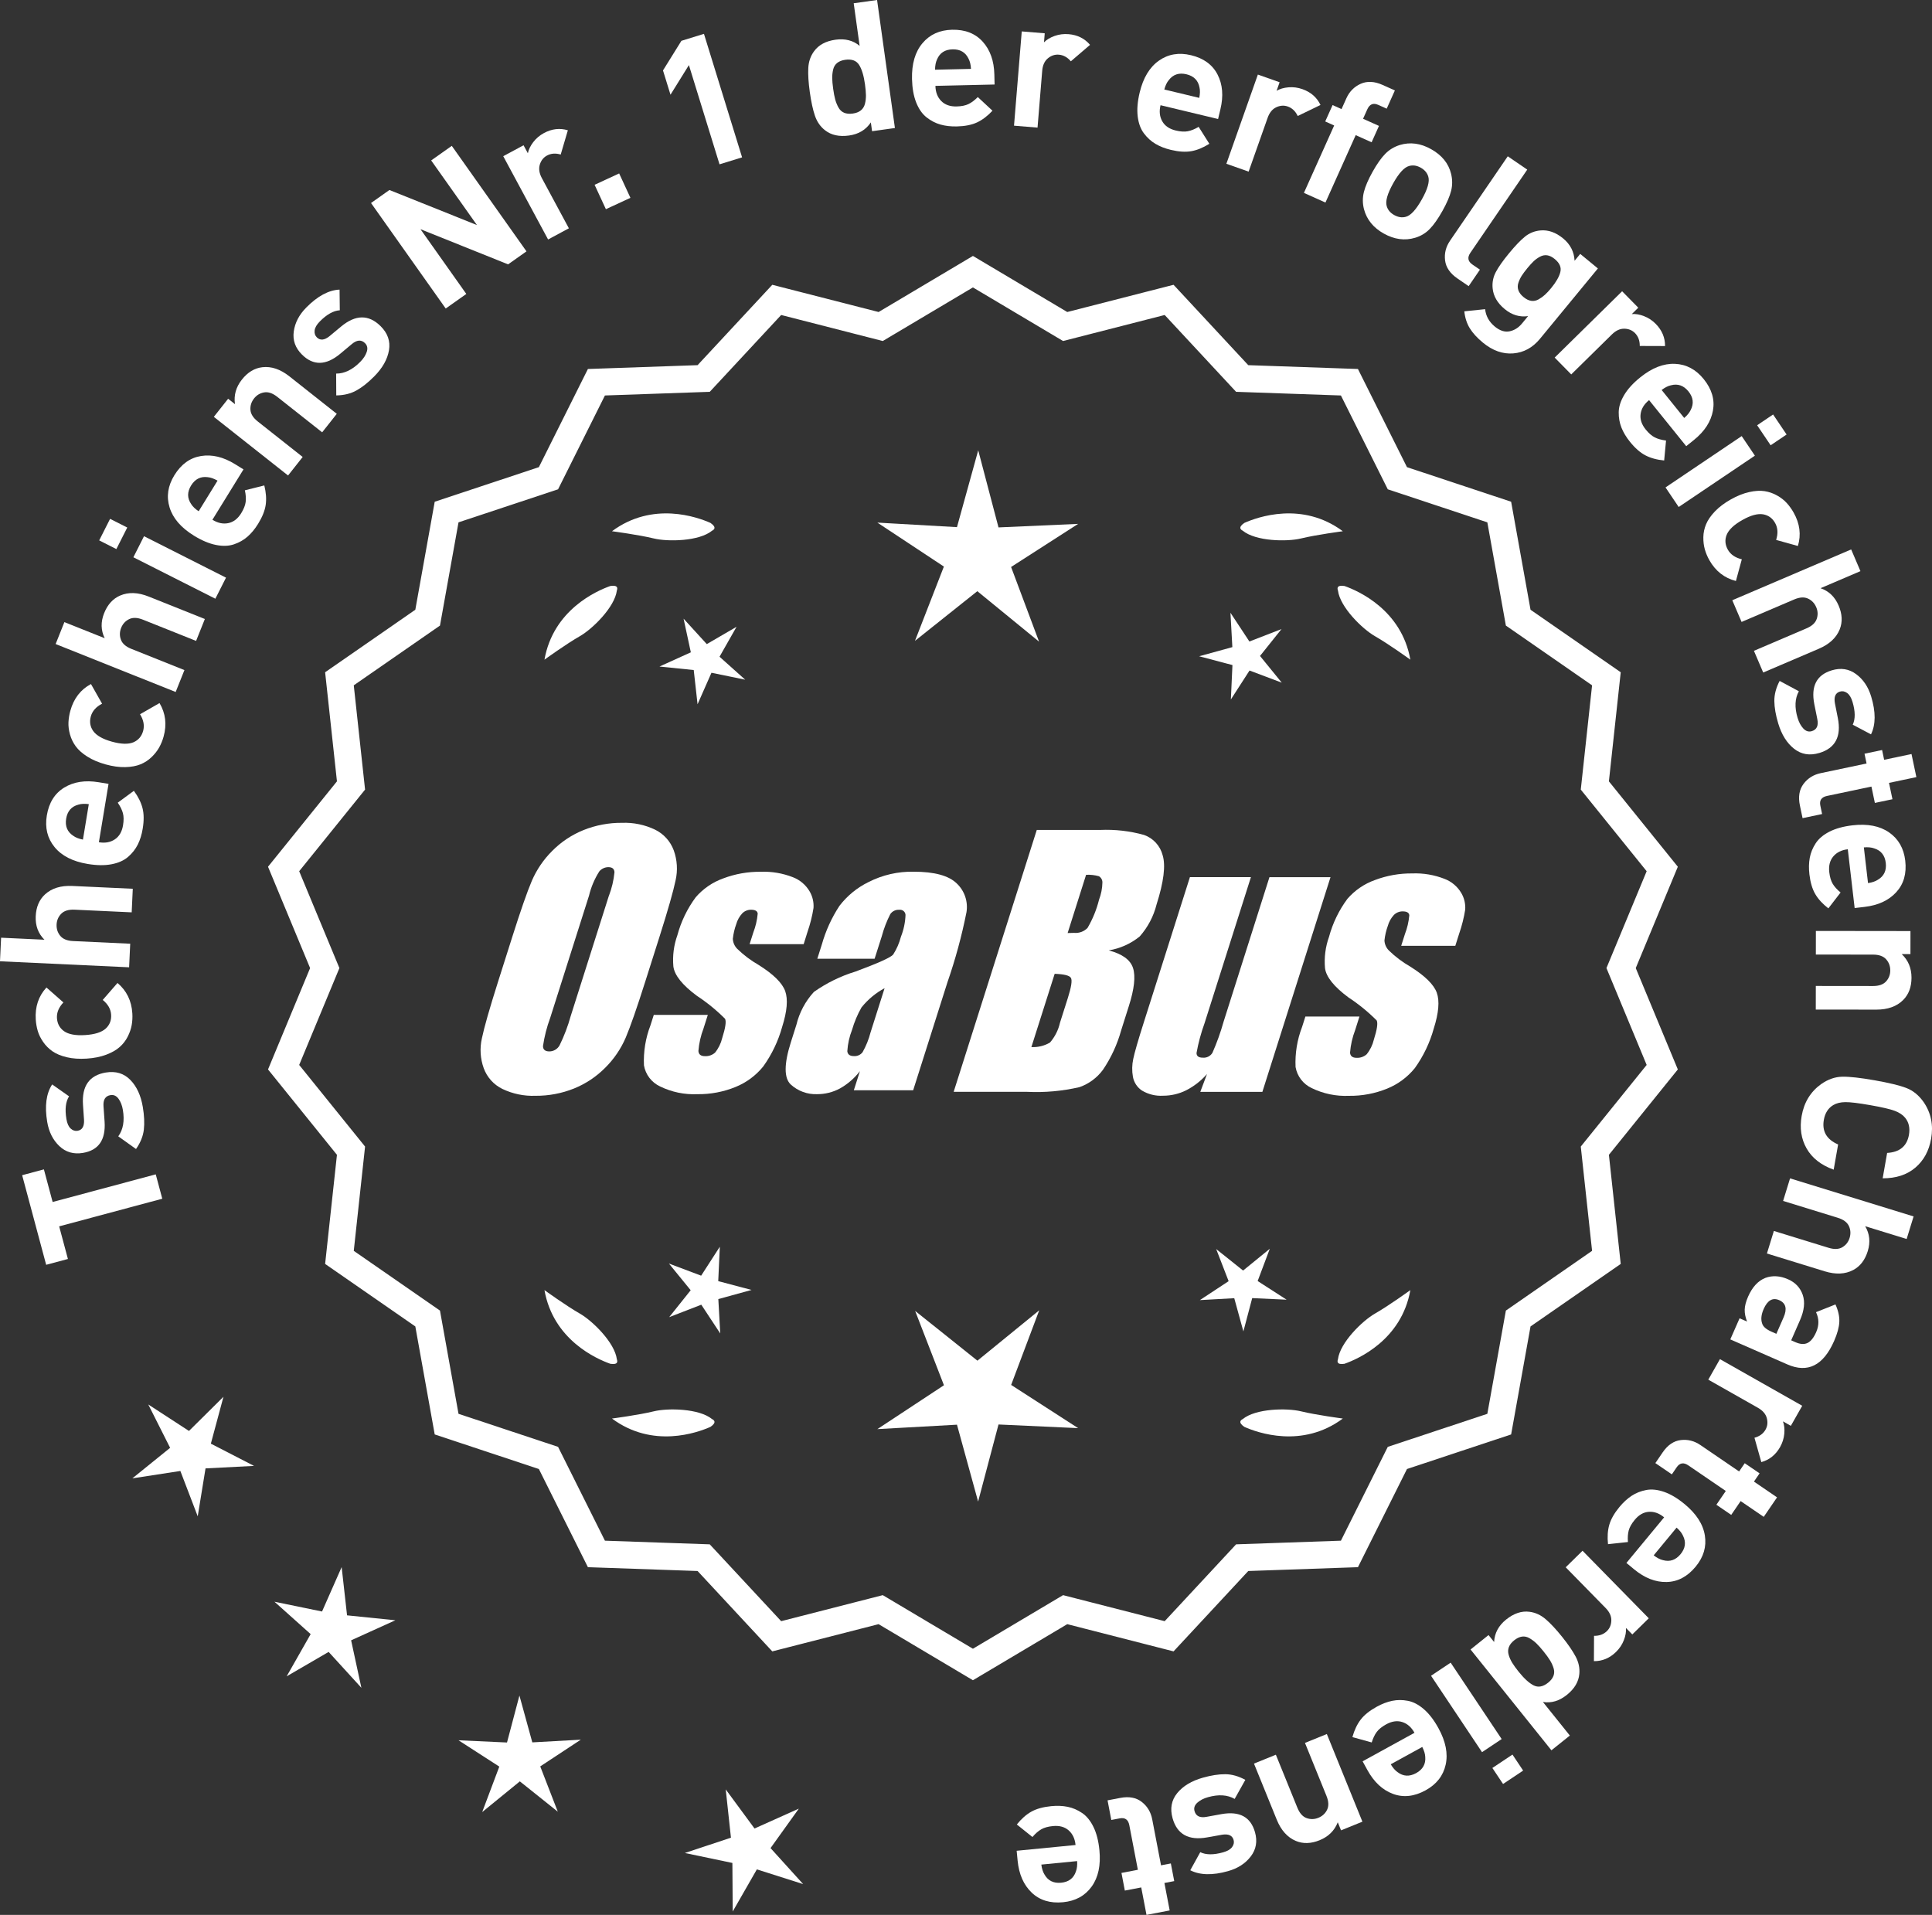<?xml version="1.0" encoding="UTF-8"?>
<svg xmlns="http://www.w3.org/2000/svg" id="Layer_2" data-name="Layer 2" viewBox="0 0 297.972 295.331">
  <rect x="0" y="0" width="297.972" height="295.331" fill="#333333" stroke="none"/>
  <defs>
    <style>
      .cls-1 {
        stroke: #fff;
        stroke-miterlimit: 10;
        stroke-width: 1.078px;
      }

      .cls-1, .cls-2 {
        fill: #fff;
      }
    </style>
  </defs>
  <g id="Layer_1-2" data-name="Layer 1">
    <g>
      <g>
        <polygon class="cls-2" points="34.465 215.422 29.146 220.695 22.868 216.61 26.239 223.298 20.414 228.007 27.817 226.867 30.495 233.863 31.699 226.47 39.179 226.085 32.52 222.655 34.465 215.422"></polygon>
        <polygon class="cls-2" points="53.525 249.134 52.693 241.691 49.668 248.543 42.331 247.033 47.913 252.028 44.211 258.54 50.686 254.774 55.735 260.308 54.154 252.986 60.976 249.894 53.525 249.134"></polygon>
        <polygon class="cls-2" points="82.098 268.726 80.111 261.503 78.196 268.745 70.713 268.402 77.008 272.462 74.37 279.473 80.176 274.74 86.028 279.416 83.321 272.431 89.577 268.31 82.098 268.726"></polygon>
        <polygon class="cls-2" points="118.84 285.031 123.204 278.944 116.37 282.01 111.929 275.979 112.734 283.426 105.625 285.786 112.956 287.322 113.005 294.812 116.73 288.314 123.868 290.583 118.84 285.031"></polygon>
      </g>
      <path class="cls-1" d="M150.054,258.515l-14.465-8.599-16.302,4.175-11.457-12.326-16.818-.586-7.52-15.055-15.972-5.301-2.974-16.563-13.831-9.586,1.813-16.73-10.57-13.094,6.453-15.542-6.453-15.542,10.57-13.094-1.813-16.73,13.831-9.586,2.974-16.563,15.972-5.301,7.52-15.055,16.818-.586,11.457-12.326,16.302,4.175,14.465-8.599,14.465,8.599,16.302-4.175,11.457,12.326,16.818.586,7.52,15.055,15.972,5.301,2.974,16.563,13.831,9.586-1.813,16.73,10.57,13.094-6.453,15.542,6.453,15.542-10.57,13.094,1.813,16.73-13.831,9.586-2.974,16.563-15.972,5.301-7.52,15.055-16.818.586-11.457,12.326-16.302-4.175-14.465,8.599ZM136.066,246.596l13.988,8.315,13.988-8.315,15.764,4.038,11.079-11.92,16.263-.567,7.272-14.558,15.445-5.126,2.876-16.017,13.375-9.27-1.753-16.179,10.222-12.662-6.24-15.029,6.24-15.029-10.222-12.662,1.753-16.178-13.375-9.27-2.876-16.017-15.445-5.126-7.272-14.558-16.263-.567-11.079-11.92-15.764,4.038-13.988-8.316-13.988,8.316-15.764-4.038-11.079,11.92-16.263.567-7.272,14.558-15.445,5.126-2.876,16.017-13.375,9.27,1.753,16.178-10.222,12.662,6.24,15.029-6.24,15.029,10.222,12.662-1.753,16.179,13.375,9.27,2.876,16.017,15.445,5.126,7.272,14.558,16.263.567,11.079,11.92,15.764-4.038Z"></path>
      <g>
        <polygon class="cls-2" points="110.774 197.589 111.018 192.283 108.139 196.747 103.168 194.876 106.524 198.993 103.208 203.143 108.161 201.224 111.083 205.659 110.788 200.356 115.909 198.947 110.774 197.589"></polygon>
        <polygon class="cls-2" points="160.28 202.088 150.749 209.857 141.142 202.181 145.585 213.647 135.317 220.412 147.594 219.729 150.855 231.586 154 219.698 166.283 220.261 155.949 213.597 160.28 202.088"></polygon>
        <polygon class="cls-2" points="193.968 197.572 195.839 192.601 191.722 195.956 187.572 192.641 189.491 197.593 185.056 200.515 190.359 200.22 191.768 205.342 193.126 200.207 198.432 200.45 193.968 197.572"></polygon>
      </g>
      <g>
        <path class="cls-2" d="M191.669,218.865c-.197.099-.32.215-.359.348-.001.002-.003.003-.005.005.001 0.0.002.001.003.001-.063.227.115.505.606.846,2.043.909,8.925,3.375,15.191-1.283,0,0-4.07-.534-6.459-1.115-2.166-.527-6.98-.443-8.977,1.198Z"></path>
        <path class="cls-2" d="M206.332,210.132c0.0.002-0.0.004-0.0.007.001-0.0.002-.001.003-.001.11.208.43.288,1.022.199,2.109-.742,8.805-3.676,10.161-11.365,0,0-3.325,2.407-5.461,3.625-1.936,1.104-5.378,4.471-5.703,7.036-.075.207-.085.376-.022.5Z"></path>
      </g>
      <g>
        <path class="cls-2" d="M109.822,218.865c.197.099.32.215.359.348.001.002.003.003.005.005-.001 0-.002.001-.003.001.063.227-.115.505-.606.846-2.043.909-8.925,3.375-15.191-1.283,0,0,4.07-.534,6.459-1.115,2.166-.527,6.98-.443,8.977,1.198Z"></path>
        <path class="cls-2" d="M95.158,210.132c-0.0.002 0.0.004 0.0.007-.001-0-.002-.001-.003-.001-.11.208-.43.288-1.022.199-2.109-.742-8.805-3.676-10.161-11.365,0,0,3.325,2.407,5.461,3.625,1.936,1.104,5.378,4.471,5.703,7.036.075.207.085.376.022.5Z"></path>
      </g>
      <g>
        <path class="cls-2" d="M109.822,81.849c.197-.099.32-.215.359-.348.001-.002.003-.003.005-.005-.001-0-.002-.001-.003-.001.063-.227-.115-.505-.606-.846-2.043-.909-8.925-3.375-15.191,1.283,0,0,4.07.534,6.459,1.115,2.166.527,6.98.443,8.977-1.198Z"></path>
        <path class="cls-2" d="M95.158,90.582c-0-.002 0-.004 0-.007-.001 0-.002.001-.003.001-.11-.208-.43-.288-1.022-.199-2.109.742-8.805,3.676-10.161,11.365,0,0,3.325-2.407,5.461-3.625,1.936-1.104,5.378-4.471,5.703-7.036.075-.207.085-.376.022-.5Z"></path>
      </g>
      <g>
        <path class="cls-2" d="M191.669,81.849c-.197-.099-.32-.215-.359-.348-.001-.002-.003-.003-.005-.005.001-0.0.002-.001.003-.001-.063-.227.115-.505.606-.846,2.043-.909,8.925-3.375,15.191,1.283,0,0-4.07.534-6.459,1.115-2.166.527-6.98.443-8.977-1.198Z"></path>
        <path class="cls-2" d="M206.332,90.582c0-.002-0-.004-0-.007.001 0.0.002.001.003.001.11-.208.43-.288,1.022-.199,2.109.742,8.805,3.676,10.161,11.365,0,0-3.325-2.407-5.461-3.625-1.936-1.104-5.378-4.471-5.703-7.036-.075-.207-.085-.376-.022-.5Z"></path>
      </g>
      <g id="Group_4" data-name="Group 4">
        <g id="Group_1" data-name="Group 1">
          <path id="Path_1" data-name="Path 1" class="cls-2" d="M99.512,151.408c-1.287,4.058-2.289,6.932-3.006,8.623-.743,1.73-1.811,3.301-3.145,4.628-1.374,1.392-3.018,2.488-4.831,3.221-1.89.759-3.911,1.14-5.947,1.123-1.762.067-3.514-.296-5.104-1.059-1.333-.652-2.362-1.794-2.872-3.188-.534-1.48-.633-3.081-.285-4.615.343-1.661,1.174-4.572,2.493-8.734l2.193-6.911c1.287-4.058,2.289-6.932,3.006-8.623.743-1.73,1.811-3.301,3.145-4.628,1.374-1.392,3.018-2.488,4.831-3.221,1.89-.757,3.911-1.138,5.947-1.12,1.762-.067,3.514.296,5.104,1.059,1.332.654,2.36,1.796,2.872,3.189.534,1.48.633,3.082.285,4.616-.343,1.661-1.173,4.571-2.492,8.731l-2.194,6.909ZM93.921,138.134c.442-1.159.728-2.373.849-3.608-.025-.526-.342-.786-.951-.786-.528.006-1.028.236-1.375.634-.738,1.153-1.278,2.422-1.598,3.754l-5.99,18.863c-.521,1.405-.892,2.861-1.11,4.343,0,.552.337.824.98.824.663-.002,1.272-.367,1.586-.951.708-1.449,1.281-2.96,1.712-4.514l5.891-18.565.005.005Z"></path>
          <path id="Path_2" data-name="Path 2" class="cls-2" d="M123.948,145.616h-8.337l.571-1.795c.36-.932.588-1.91.678-2.904-.032-.406-.374-.609-1.027-.609-.511-.005-1.002.199-1.36.563-.44.48-.76,1.059-.932,1.687-.261.721-.434,1.471-.516,2.234.027.588.273,1.145.692,1.559.987.957,2.09,1.787,3.283,2.47,2.283,1.433,3.65,2.78,4.102,4.039.45,1.262.298,3.1-.469,5.516-.606,2.188-1.593,4.253-2.916,6.099-1.134,1.403-2.607,2.494-4.28,3.17-1.866.76-3.866,1.137-5.881,1.11-1.989.089-3.969-.323-5.758-1.198-1.308-.611-2.234-1.824-2.479-3.246-.096-2.11.247-4.217,1.008-6.188l.507-1.598h8.334l-.665,2.097c-.426,1.113-.691,2.281-.786,3.469.038.533.375.799.995.799.573.035,1.136-.159,1.566-.539.535-.66.914-1.431,1.11-2.258.501-1.579.646-2.568.436-2.968-1.324-1.328-2.782-2.516-4.35-3.545-2.238-1.661-3.445-3.17-3.62-4.527-.144-1.635.068-3.281.622-4.825.569-2.111,1.53-4.096,2.831-5.852,1.142-1.318,2.605-2.319,4.247-2.904,1.841-.694,3.795-1.04,5.763-1.02,1.695-.065,3.385.22,4.965.837,1.093.416,2.01,1.195,2.597,2.206.446.77.652,1.655.589,2.543-.197,1.246-.505,2.473-.919,3.665l-.603,1.927v-.013Z"></path>
          <path id="Path_3" data-name="Path 3" class="cls-2" d="M134.886,147.868h-8.832l.704-2.219c.594-2.102,1.506-4.101,2.703-5.929,1.19-1.558,2.727-2.818,4.489-3.678,2.159-1.102,4.557-1.651,6.981-1.598,3.183,0,5.391.602,6.626,1.807,1.207,1.138,1.77,2.801,1.503,4.439-.732,3.678-1.717,7.301-2.948,10.842l-5.275,16.619h-9.151l.939-2.948c-.833,1.085-1.877,1.991-3.069,2.663-1.084.587-2.299.892-3.532.888-1.495.057-2.952-.476-4.058-1.483-1.059-.989-1.059-3.155,0-6.499l.863-2.723c.457-1.89,1.387-3.633,2.701-5.066,1.961-1.384,4.13-2.445,6.425-3.145,3.5-1.3,5.432-2.171,5.795-2.614.543-.846.947-1.772,1.198-2.745.429-1.076.669-2.218.71-3.376-.029-.466-.43-.82-.895-.792-.018.001-.037.003-.055.005-.549-.041-1.079.21-1.395.66-.559,1.094-1.001,2.244-1.319,3.43l-1.105,3.462ZM136.431,152.407c-1.375.739-2.587,1.749-3.563,2.968-.617,1.087-1.105,2.242-1.452,3.442-.417,1.06-.665,2.179-.735,3.316.057.494.387.748,1.008.748.515.039,1.016-.18,1.337-.584.548-.968.966-2.005,1.243-3.082l2.162-6.809Z"></path>
        </g>
        <g id="Group_3" data-name="Group 3">
          <path id="Path_7" data-name="Path 7" class="cls-2" d="M159.894,128.002h9.778c2.286-.102,4.574.159,6.778.773,1.417.502,2.491,1.676,2.866,3.132.482,1.573.169,4.102-.939,7.589-.458,1.832-1.352,3.527-2.606,4.939-1.376,1.117-3.019,1.855-4.768,2.143,2.092.552,3.341,1.458,3.747,2.732s.191,3.227-.647,5.852l-1.186,3.747c-.599,2.16-1.543,4.209-2.797,6.068-.911,1.247-2.181,2.187-3.64,2.694-2.64.61-5.352.853-8.059.723h-11.338l12.82-40.394h-.012ZM162.664,150.185l-3.594,11.305c1.003.055,2-.187,2.866-.697.763-.878,1.295-1.933,1.548-3.069l1.198-3.766c.552-1.731.712-2.779.481-3.145-.229-.368-1.059-.571-2.505-.622l.005-.007ZM167.508,134.917l-2.847,8.985c.425-.019.755-.025.989-.025.773.074,1.538-.207,2.08-.762.796-1.36,1.394-2.827,1.775-4.356.325-.849.501-1.747.519-2.656.007-.396-.201-.766-.545-.964-.638-.177-1.299-.25-1.96-.218l-.012-.003Z"></path>
          <path id="Path_8" data-name="Path 8" class="cls-2" d="M205.203,135.288l-10.506,33.107h-9.574l1.034-2.752c-.9,1.034-1.989,1.886-3.208,2.511-1.107.552-2.327.839-3.563.837-1.145.071-2.284-.208-3.267-.799-.732-.487-1.233-1.252-1.389-2.118-.163-.914-.146-1.851.051-2.759.197-.957.742-2.86,1.649-5.7l7.089-22.332h9.409l-7.152,22.528c-.542,1.492-.956,3.028-1.236,4.59,0,.481.317.723.97.723.596.053,1.171-.237,1.483-.748.687-1.562,1.264-3.17,1.725-4.812l7.07-22.28h9.409l.005.004Z"></path>
          <path id="Path_9" data-name="Path 9" class="cls-2" d="M224.445,145.87h-8.338l.571-1.795c.36-.932.588-1.91.678-2.904-.032-.406-.374-.609-1.027-.609-.511-.004-1.001.199-1.359.563-.44.48-.76,1.059-.932,1.687-.26.721-.432,1.47-.514,2.231.027.588.273,1.145.692,1.559.986.958,2.089,1.788,3.281,2.472,2.283,1.433,3.65,2.78,4.102,4.039.45,1.262.298,3.1-.469,5.516-.606,2.188-1.593,4.253-2.916,6.099-1.134,1.403-2.607,2.494-4.28,3.17-1.866.76-3.866,1.137-5.881,1.11-1.989.089-3.969-.323-5.758-1.198-1.308-.611-2.234-1.824-2.479-3.246-.096-2.11.247-4.217,1.008-6.188l.507-1.598h8.338l-.665,2.099c-.426,1.113-.691,2.281-.786,3.469.038.533.375.799.995.799.573.035,1.136-.159,1.566-.539.535-.66.914-1.431,1.11-2.258.501-1.579.646-2.568.436-2.968-1.324-1.328-2.782-2.516-4.35-3.545-2.238-1.661-3.445-3.17-3.62-4.527-.144-1.635.068-3.281.622-4.825.569-2.111,1.53-4.096,2.831-5.852,1.142-1.318,2.605-2.319,4.247-2.904,1.841-.694,3.795-1.04,5.763-1.02,1.695-.065,3.385.22,4.965.837,1.096.414,2.016,1.194,2.606,2.206.446.77.652,1.655.589,2.543-.197,1.246-.505,2.473-.919,3.665l-.609,1.921-.007-.009Z"></path>
        </g>
      </g>
      <g>
        <path class="cls-2" d="M6.77,180.352l1.348,5.03,15.903-4.263,1.008,3.759-15.903,4.263,1.349,5.03-3.354.899-3.704-13.82,3.354-.898Z"></path>
        <path class="cls-2" d="M16.312,165.416c1.528-.255,2.788.122,3.779,1.129.991,1.009,1.637,2.405,1.935,4.191.223,1.325.274,2.49.158,3.493-.116,1.004-.519,1.998-1.205,2.983l-2.738-1.955c.754-1.035.991-2.39.711-4.065-.116-.699-.341-1.277-.673-1.732-.331-.456-.746-.642-1.243-.559-.791.132-1.148.712-1.071,1.74l.166,2.356c.186,2.808-.927,4.413-3.34,4.816-1.437.239-2.648-.111-3.639-1.053-.99-.942-1.614-2.187-1.872-3.732-.41-2.448-.155-4.375.767-5.777l2.604,1.836c-.523.825-.66,1.993-.408,3.503.114.681.333,1.17.656,1.466.325.296.68.412,1.066.347.719-.12,1.05-.687.993-1.698l-.157-2.302c-.2-2.899.971-4.562,3.511-4.987Z"></path>
        <path class="cls-2" d="M18.121,151.603c1.403,1.184,2.166,2.743,2.289,4.681.039.614.007,1.215-.096,1.801-.103.587-.308,1.185-.614,1.793-.309.609-.723,1.146-1.246,1.608-.521.464-1.217.858-2.084,1.185-.868.327-1.87.526-3.007.599-1.136.072-2.154.001-3.058-.212-.901-.214-1.636-.519-2.205-.912-.566-.395-1.046-.874-1.437-1.438-.392-.563-.67-1.13-.838-1.7-.167-.568-.271-1.161-.31-1.775-.124-1.956.427-3.6,1.65-4.931l2.615,2.303c-.718.757-1.051,1.563-.996,2.42s.415,1.526,1.081,2.007c.705.498,1.794.7,3.266.606,1.49-.095,2.554-.434,3.189-1.017.601-.562.873-1.271.818-2.129-.054-.856-.485-1.614-1.294-2.273l2.274-2.614Z"></path>
        <path class="cls-2" d="M20.479,137.073l-.169,3.637-8.811-.41c-.913-.042-1.596.164-2.048.62-.449.455-.691,1.009-.722,1.662-.03.671.157,1.254.563,1.75.407.495,1.067.764,1.979.807l8.812.41-.169,3.636-19.915-.927.17-3.636,6.684.312c-.964-.961-1.411-2.169-1.344-3.623.066-1.436.549-2.562,1.446-3.381,1.034-.941,2.438-1.372,4.208-1.289l9.314.433Z"></path>
        <path class="cls-2" d="M16.74,120.894l-1.489,9.006c.958.158,1.777.01,2.459-.445.681-.455,1.102-1.18,1.267-2.174.121-.736.116-1.357-.019-1.862-.135-.504-.399-1.045-.797-1.621l2.487-1.831c.664.904,1.109,1.796,1.333,2.675s.233,1.936.028,3.169c-.151.922-.404,1.735-.758,2.443-.353.708-.85,1.34-1.491,1.896-.641.557-1.488.937-2.544,1.14-1.056.205-2.283.19-3.684-.041-2.301-.38-4.008-1.248-5.116-2.604-1.11-1.356-1.508-2.983-1.194-4.881.325-1.97,1.221-3.402,2.683-4.296,1.463-.894,3.235-1.168,5.315-.824l1.52.251ZM13.697,124.023c-.63-.085-1.164-.06-1.603.076-1.066.277-1.696.996-1.889,2.156s.173,2.044,1.095,2.65c.372.27.869.466,1.492.587l.904-5.47Z"></path>
        <path class="cls-2" d="M24.603,108.434c.938,1.578,1.146,3.303.628,5.173-.165.593-.393,1.15-.682,1.67-.29.521-.68,1.018-1.171,1.491-.489.475-1.057.845-1.702,1.111s-1.433.412-2.358.435c-.927.024-1.938-.117-3.036-.422-1.097-.304-2.037-.705-2.818-1.204-.781-.497-1.376-1.025-1.783-1.584s-.702-1.169-.887-1.83c-.184-.662-.263-1.288-.234-1.881.03-.593.127-1.186.292-1.779.524-1.889,1.583-3.261,3.177-4.116l1.716,3.033c-.928.479-1.507,1.132-1.737,1.96-.229.827-.107,1.577.364,2.251.502.701,1.464,1.249,2.885,1.644,1.439.399,2.555.429,3.347.087.752-.334,1.242-.915,1.472-1.742.23-.827.071-1.685-.478-2.573l3.007-1.723Z"></path>
        <path class="cls-2" d="M31.595,95.467l-1.351,3.381-8.189-3.273c-.85-.339-1.562-.367-2.138-.085-.576.283-.984.728-1.228,1.334-.249.624-.262,1.237-.04,1.838.223.602.758,1.072,1.605,1.411l8.191,3.273-1.351,3.38-18.513-7.397,1.351-3.381,6.215,2.483c-.598-1.223-.625-2.511-.085-3.863.533-1.334,1.358-2.241,2.475-2.72,1.285-.552,2.752-.498,4.398.16l8.658,3.459Z"></path>
        <path class="cls-2" d="M19.627,81.361l-1.68,3.323-2.648-1.339,1.679-3.323,2.649,1.339ZM34.858,89.091l-1.644,3.249-12.644-6.392,1.641-3.249,12.646,6.392Z"></path>
        <path class="cls-2" d="M37.555,72.393l-4.794,7.768c.824.51,1.64.683,2.442.52.803-.162,1.469-.673,1.998-1.53.391-.635.62-1.212.688-1.729.067-.518.027-1.119-.121-1.803l2.996-.75c.271,1.089.344,2.082.217,2.98-.126.897-.519,1.879-1.175,2.943-.49.794-1.033,1.451-1.629,1.973-.595.521-1.295.917-2.1,1.188-.803.271-1.732.302-2.785.09-1.055-.212-2.185-.69-3.393-1.436-1.985-1.226-3.234-2.676-3.745-4.353-.514-1.676-.265-3.331.745-4.968,1.049-1.699,2.42-2.685,4.112-2.957,1.693-.271,3.437.146,5.231,1.254l1.311.81ZM33.551,74.133c-.55-.316-1.053-.496-1.51-.537-1.094-.148-1.949.278-2.567,1.279-.617,1-.614,1.956.009,2.866.241.391.627.761,1.157,1.109l2.911-4.718Z"></path>
        <path class="cls-2" d="M51.943,63.822l-2.256,2.855-6.92-5.469c-.718-.566-1.394-.797-2.025-.689s-1.15.417-1.556.93c-.415.527-.604,1.11-.562,1.75.041.641.421,1.243,1.139,1.811l6.92,5.469-2.257,2.855-11.446-9.045,2.205-2.79,1.055.833c-.2-1.371.156-2.636,1.071-3.793.892-1.128,1.938-1.762,3.146-1.903,1.39-.163,2.78.306,4.172,1.405l7.314,5.781Z"></path>
        <path class="cls-2" d="M58.694,50.296c1.102,1.09,1.534,2.331,1.298,3.725-.237,1.394-.992,2.734-2.266,4.021-.945.955-1.859,1.68-2.741,2.173-.881.493-1.923.75-3.123.769l-.019-3.365c1.281.007,2.519-.595,3.712-1.802.499-.504.837-1.024,1.012-1.56.176-.536.084-.98-.274-1.335-.569-.564-1.249-.515-2.038.149l-1.812,1.515c-2.169,1.793-4.123,1.83-5.86.11-1.036-1.024-1.461-2.213-1.277-3.567.186-1.354.828-2.588,1.932-3.702,1.745-1.765,3.456-2.685,5.133-2.76l.036,3.188c-.976.058-2.003.631-3.079,1.719-.486.491-.754.955-.804,1.391-.051.436.063.791.341,1.067.518.512,1.171.449,1.961-.189l1.773-1.475c2.233-1.859,4.266-1.884,6.097-.071Z"></path>
        <path class="cls-2" d="M81.199,38.766l-2.835,2.006-13.514-5.425,7.069,9.987-3.177,2.248-11.519-16.271,2.834-2.006,13.499,5.402-7.055-9.965,3.178-2.248,11.519,16.271Z"></path>
        <path class="cls-2" d="M87.581,20.094l-1.103,3.741c-.783-.234-1.488-.185-2.112.152-.543.292-.912.757-1.11,1.393-.197.637-.093,1.333.313,2.089l4.169,7.741-3.205,1.726-6.917-12.845,3.132-1.686.664,1.232c.115-.571.396-1.146.837-1.723s.991-1.042,1.649-1.396c1.215-.655,2.443-.796,3.683-.425Z"></path>
        <path class="cls-2" d="M97.231,30.511l-3.785,1.752-1.741-3.761,3.787-1.752,1.739,3.761Z"></path>
        <path class="cls-2" d="M114.452,24.27l-3.479,1.074-4.724-15.304-2.84,4.569-1.156-3.746,2.839-4.568,3.479-1.074,5.881,19.049Z"></path>
        <path class="cls-2" d="M138.021,19.745l-3.522.491-.188-1.359c-.765,1.144-1.886,1.818-3.364,2.024-1.518.211-2.751-.06-3.705-.812-.718-.56-1.237-1.307-1.556-2.243-.318-.935-.583-2.151-.791-3.649-.207-1.479-.284-2.712-.232-3.699.049-.986.345-1.848.883-2.582.711-.985,1.815-1.582,3.313-1.791,1.479-.206,2.718.111,3.723.951l-.916-6.572,3.604-.503,2.752,19.745ZM133.407,13.01c-.187-1.35-.492-2.353-.914-3.011-.422-.657-1.131-.916-2.13-.777-.518.072-.933.234-1.246.485-.314.251-.521.591-.621,1.02-.101.429-.148.863-.144,1.306s.054.996.147,1.661c.092.666.196,1.213.312,1.639.116.428.281.838.496,1.231.216.395.509.669.879.825.37.155.814.197,1.332.125s.933-.233,1.247-.484c.313-.251.525-.592.636-1.021.109-.43.16-.875.152-1.336-.007-.461-.058-1.015-.147-1.662Z"></path>
        <path class="cls-2" d="M153.396,13.034l-9.127.21c.022.971.321,1.748.895,2.332.574.585,1.364.865,2.372.842.746-.018,1.355-.139,1.826-.364.472-.226.952-.586,1.445-1.083l2.262,2.104c-.766.821-1.56,1.423-2.382,1.806s-1.858.589-3.108.618c-.934.021-1.78-.076-2.542-.292-.761-.216-1.474-.587-2.14-1.113-.666-.525-1.196-1.288-1.593-2.288-.397-.999-.611-2.207-.645-3.625-.054-2.333.482-4.171,1.61-5.513,1.126-1.343,2.65-2.036,4.573-2.08,1.997-.046,3.57.566,4.719,1.838,1.149,1.271,1.749,2.961,1.798,5.069l.036,1.54ZM149.756,10.625c-.034-.634-.157-1.153-.372-1.56-.472-.997-1.296-1.482-2.471-1.455-1.175.026-1.976.549-2.4,1.567-.195.415-.296.94-.3,1.575l5.543-.128Z"></path>
        <path class="cls-2" d="M168.119,6.917l-2.962,2.538c-.529-.624-1.147-.965-1.854-1.023-.614-.05-1.178.139-1.691.564-.512.426-.803,1.066-.873,1.922l-.72,8.764-3.628-.299,1.193-14.538,3.545.29-.114,1.396c.408-.416.955-.745,1.64-.989.686-.243,1.399-.334,2.144-.273,1.376.113,2.483.663,3.32,1.649Z"></path>
        <path class="cls-2" d="M187.865,18.355l-8.877-2.128c-.227.944-.137,1.771.269,2.483.405.711,1.099,1.184,2.078,1.419.727.174,1.347.212,1.859.114s1.071-.323,1.674-.679l1.648,2.612c-.95.598-1.87.977-2.763,1.138-.894.16-1.947.095-3.163-.197-.909-.218-1.701-.527-2.383-.931-.681-.403-1.275-.943-1.785-1.623-.509-.679-.828-1.552-.956-2.618-.128-1.067-.026-2.291.304-3.671.544-2.269,1.532-3.908,2.964-4.918,1.433-1.011,3.084-1.291,4.952-.843,1.944.465,3.309,1.459,4.095,2.981.787,1.523.935,3.311.442,5.361l-.358,1.498ZM184.96,15.097c.13-.622.144-1.156.039-1.604-.2-1.085-.872-1.765-2.017-2.038-1.143-.274-2.051.026-2.721.902-.297.352-.526.834-.692,1.446l5.391,1.293Z"></path>
        <path class="cls-2" d="M203.66,16.189l-3.511,1.7c-.354-.738-.865-1.226-1.533-1.462-.58-.205-1.174-.166-1.777.115-.604.281-1.049.827-1.335,1.637l-2.929,8.29-3.431-1.212,4.856-13.756,3.354,1.185-.466,1.319c.5-.298,1.113-.477,1.838-.538.724-.061,1.438.032,2.142.281,1.303.46,2.233,1.273,2.792,2.44Z"></path>
        <path class="cls-2" d="M211.542,21.944l-2.452-1.101-4.666,10.396-3.321-1.49,4.666-10.396-1.379-.62,1.135-2.528,1.38.619.745-1.66c.466-1.039,1.199-1.784,2.2-2.235,1-.451,2.131-.395,3.392.171l1.89.849-1.261,2.811-1.304-.585c-.766-.344-1.328-.115-1.688.685l-.653,1.456,2.453,1.101-1.136,2.529Z"></path>
        <path class="cls-2" d="M222.474,32.52c-.686,1.222-1.34,2.154-1.968,2.798s-1.377,1.095-2.251,1.354c-1.593.478-3.205.261-4.833-.651-1.612-.902-2.632-2.157-3.058-3.766-.227-.896-.229-1.78-.008-2.651.22-.872.667-1.909,1.342-3.115.675-1.205,1.323-2.126,1.947-2.761.622-.636,1.374-1.091,2.257-1.368,1.593-.477,3.197-.264,4.809.639,1.662.93,2.689,2.189,3.083,3.779.226.896.229,1.776.015,2.64-.216.863-.661,1.897-1.335,3.103ZM219.296,30.741c.886-1.579,1.216-2.742.991-3.488-.165-.585-.558-1.05-1.175-1.396-.604-.337-1.197-.423-1.781-.259-.753.199-1.572,1.089-2.458,2.669-.894,1.597-1.228,2.767-1.004,3.513.165.585.55,1.045,1.151,1.383.62.346,1.221.438,1.806.272.754-.199,1.576-1.097,2.469-2.693Z"></path>
        <path class="cls-2" d="M226.511,44.134l-1.71-1.17c-1.156-.79-1.798-1.728-1.928-2.811-.129-1.084.127-2.096.771-3.035l8.899-13.012,3.005,2.055-8.773,12.827c-.495.725-.389,1.328.319,1.813l1.155.79-1.738,2.542Z"></path>
        <path class="cls-2" d="M237.509,52.255c-1.128,1.368-2.5,2.118-4.118,2.249-1.619.13-3.179-.422-4.677-1.655-.894-.736-1.567-1.474-2.023-2.211-.457-.738-.741-1.612-.851-2.623l3.21-.331c.116,1.062.614,1.956,1.492,2.68.778.641,1.538.886,2.279.734s1.379-.552,1.913-1.2l.943-1.146c-1.295.191-2.496-.169-3.606-1.083-1.125-.925-1.744-1.992-1.861-3.201-.087-.893.077-1.731.492-2.514.414-.783,1.096-1.751,2.046-2.903.949-1.153,1.765-2.005,2.447-2.555.683-.551,1.471-.869,2.364-.955,1.208-.117,2.382.293,3.521,1.229,1.109.914,1.697,2.063,1.767,3.449l.871-1.059,2.724,2.242-8.934,10.852ZM239.254,44.407c.747-.908,1.213-1.722,1.395-2.442.183-.721-.101-1.39-.852-2.006-.402-.333-.793-.527-1.169-.583-.378-.057-.752.016-1.123.218s-.701.439-.984.712c-.286.273-.606.626-.963,1.059-.355.432-.641.814-.854,1.146-.212.332-.386.697-.52,1.095s-.137.783-.008,1.154c.13.373.396.725.799,1.057s.8.526,1.191.581c.39.056.766-.021,1.131-.229.365-.207.692-.444.985-.712.292-.267.616-.616.972-1.049Z"></path>
        <path class="cls-2" d="M256.801,53.371l-3.9-.013c.007-.818-.238-1.48-.735-1.985-.433-.439-.981-.665-1.647-.678-.667-.012-1.307.283-1.918.886l-6.269,6.165-2.553-2.595,10.4-10.23,2.493,2.535-.998.982c.582-.049,1.211.06,1.889.322s1.277.66,1.802,1.192c.968.985,1.446,2.124,1.437,3.418Z"></path>
        <path class="cls-2" d="M260.067,68.814l-5.731-7.104c-.756.609-1.19,1.32-1.304,2.131-.112.811.146,1.608.779,2.393.47.581.938.99,1.403,1.226.465.235,1.045.397,1.739.484l-.289,3.075c-1.116-.105-2.076-.368-2.882-.786-.805-.418-1.601-1.113-2.386-2.087-.586-.727-1.025-1.457-1.318-2.191-.293-.735-.435-1.526-.423-2.375.01-.849.291-1.734.841-2.658.551-.924,1.376-1.83,2.481-2.722,1.816-1.465,3.6-2.16,5.35-2.086,1.751.074,3.23.859,4.438,2.355,1.255,1.555,1.729,3.175,1.422,4.861-.306,1.687-1.28,3.192-2.921,4.517l-1.199.967ZM259.755,64.461c.482-.414.818-.829,1.011-1.247.502-.981.385-1.93-.354-2.845-.739-.915-1.641-1.23-2.706-.946-.449.098-.927.339-1.432.724l3.48,4.314Z"></path>
        <path class="cls-2" d="M258.905,78.194l-2.033-3.019,11.749-7.917,2.035,3.019-11.751,7.917ZM273.085,68.674l-2.081-3.088,2.462-1.659,2.081,3.089-2.462,1.658Z"></path>
        <path class="cls-2" d="M267.73,89.606c-1.778-.454-3.145-1.526-4.099-3.217-.302-.536-.535-1.092-.697-1.664-.162-.573-.238-1.199-.227-1.882.012-.682.152-1.345.421-1.989.268-.645.722-1.303,1.36-1.975.64-.671,1.454-1.287,2.446-1.847.991-.56,1.939-.939,2.846-1.14.904-.201,1.698-.247,2.381-.139.683.107,1.323.33,1.92.668.599.337,1.096.726,1.495,1.166.397.439.748.928,1.052,1.464.963,1.707,1.183,3.426.66,5.157l-3.356-.935c.316-.994.265-1.864-.157-2.612-.421-.748-1.038-1.193-1.848-1.336-.851-.142-1.919.15-3.203.876-1.301.734-2.109,1.502-2.429,2.304-.296.767-.233,1.524.188,2.272.423.747,1.142,1.242,2.157,1.483l-.911,3.344Z"></path>
        <path class="cls-2" d="M271.939,103.724l-1.43-3.348,8.11-3.466c.841-.359,1.364-.843,1.572-1.449s.184-1.21-.073-1.811c-.264-.618-.688-1.062-1.269-1.33-.582-.27-1.294-.224-2.135.136l-8.11,3.466-1.431-3.347,18.333-7.835,1.43,3.347-6.153,2.63c1.286.444,2.216,1.337,2.787,2.676.565,1.321.622,2.546.169,3.673-.521,1.299-1.595,2.297-3.227,2.993l-8.574,3.665Z"></path>
        <path class="cls-2" d="M280.6,116.126c-1.484.447-2.78.233-3.893-.641s-1.93-2.178-2.451-3.911c-.388-1.286-.588-2.436-.6-3.445s.261-2.048.817-3.112l2.965,1.593c-.617,1.121-.681,2.495-.19,4.122.205.679.5,1.224.887,1.634.387.409.822.542,1.304.396.769-.232,1.049-.853.843-1.862l-.464-2.316c-.54-2.762.359-4.495,2.702-5.201,1.394-.42,2.642-.226,3.743.583,1.101.809,1.878,1.963,2.33,3.465.718,2.376.708,4.319-.027,5.827l-2.816-1.49c.414-.886.401-2.062-.039-3.526-.2-.662-.479-1.119-.839-1.371-.358-.253-.726-.322-1.1-.209-.698.21-.954.813-.771,1.811l.447,2.264c.567,2.851-.383,4.648-2.849,5.392Z"></path>
        <path class="cls-2" d="M278.01,126.184l-.41-1.945c-.284-1.352-.099-2.464.557-3.336.654-.873,1.539-1.426,2.654-1.661l7.069-1.489-.318-1.507,2.713-.571.317,1.507,4.22-.889.75,3.562-4.22.889.531,2.521-2.712.57-.531-2.521-6.85,1.443c-.859.181-1.201.683-1.028,1.504l.271,1.288-3.014.635Z"></path>
        <path class="cls-2" d="M286.042,140.049l-1.056-9.067c-.965.112-1.711.481-2.238,1.106-.529.625-.735,1.438-.619,2.439.087.741.264,1.337.532,1.785.268.447.672.894,1.212,1.338l-1.885,2.446c-.889-.686-1.561-1.421-2.019-2.203-.457-.783-.759-1.796-.903-3.038-.107-.928-.09-1.779.055-2.558.145-.777.447-1.522.911-2.233.462-.712,1.172-1.312,2.129-1.799.958-.487,2.142-.812,3.552-.977,2.318-.27,4.197.094,5.638,1.092,1.44.997,2.272,2.451,2.495,4.361.23,1.983-.233,3.606-1.394,4.869-1.159,1.263-2.786,2.016-4.882,2.259l-1.528.179ZM288.103,136.2c.628-.092,1.134-.264,1.518-.515.95-.562,1.356-1.426,1.222-2.595-.136-1.168-.731-1.916-1.783-2.245-.432-.156-.965-.207-1.597-.152l.641,5.507Z"></path>
        <path class="cls-2" d="M280.048,155.704l.005-3.64,8.82.01c.914.002,1.587-.235,2.017-.711s.645-1.04.646-1.693c0-.672-.214-1.246-.644-1.723-.428-.477-1.1-.716-2.015-.717l-8.819-.01.004-3.641,14.588.018-.004,3.556-1.344-.001c1.007.953,1.51,2.167,1.508,3.642-.002,1.437-.433,2.585-1.292,3.442-.991.988-2.373,1.481-4.146,1.479l-9.324-.011Z"></path>
        <path class="cls-2" d="M282.808,180.399c-1.943-.703-3.334-1.792-4.174-3.267-.839-1.475-1.093-3.149-.763-5.024.369-2.096,1.368-3.729,2.997-4.902,1.059-.742,2.145-1.124,3.258-1.146,1.112-.021,2.782.163,5.006.556,2.225.392,3.855.788,4.894,1.189,1.039.4,1.929,1.131,2.671,2.19,1.129,1.659,1.509,3.536,1.139,5.632-.33,1.875-1.143,3.362-2.436,4.461-1.292,1.099-2.972,1.646-5.037,1.643l.69-3.916c1.935-.114,3.056-1.044,3.363-2.79.185-1.048-.011-1.926-.587-2.635-.358-.442-.889-.796-1.591-1.062-.701-.267-1.963-.56-3.782-.88-1.82-.321-3.105-.477-3.855-.467-.751.01-1.369.161-1.856.454-.784.469-1.27,1.228-1.453,2.274-.312,1.766.422,3.031,2.201,3.801l-.685,3.888Z"></path>
        <path class="cls-2" d="M272.512,193.328l1.071-3.479,8.43,2.596c.874.27,1.585.24,2.137-.088.55-.329.922-.806,1.114-1.43.197-.643.161-1.254-.109-1.836-.271-.581-.842-1.006-1.717-1.275l-8.429-2.597,1.071-3.479,19.054,5.869-1.072,3.479-6.395-1.97c.693,1.17.826,2.451.397,3.843-.424,1.374-1.172,2.345-2.245,2.913-1.237.653-2.702.72-4.397.198l-8.91-2.745Z"></path>
        <path class="cls-2" d="M266.865,206.573l1.431-3.256,1.152.506c-.258-.664-.38-1.282-.362-1.856.018-.573.191-1.236.521-1.988.653-1.486,1.545-2.451,2.676-2.893,1.092-.397,2.253-.326,3.484.214,1.128.495,1.883,1.295,2.265,2.4.381,1.104.241,2.409-.419,3.914l-1.36,3.103.666.292c.735.322,1.356.36,1.86.113.507-.247.951-.806,1.333-1.678.458-1.043.449-2.066-.027-3.07l2.999-1.191c.433.964.63,1.861.593,2.691-.038.829-.304,1.808-.799,2.937-1.666,3.794-4.07,5.001-7.216,3.621l-8.796-3.858ZM273.25,205.4l.719.314,1.113-2.538c.578-1.316.354-2.199-.672-2.649-1.008-.442-1.809.012-2.4,1.362-.383.871-.459,1.623-.227,2.255.141.47.629.889,1.467,1.256Z"></path>
        <path class="cls-2" d="M271.648,225.501l-1.058-3.755c.789-.218,1.358-.635,1.707-1.252.305-.536.37-1.126.199-1.771s-.63-1.179-1.377-1.602l-7.648-4.336,1.795-3.166,12.691,7.193-1.755,3.094-1.218-.69c.206.546.275,1.181.208,1.904s-.284,1.41-.651,2.061c-.683,1.201-1.646,1.975-2.894,2.319Z"></path>
        <path class="cls-2" d="M255.306,225.652l1.12-1.642c.779-1.142,1.71-1.777,2.794-1.907,1.083-.131,2.095.125,3.035.768l5.967,4.072.869-1.271,2.289,1.562-.868,1.271,3.562,2.432-2.053,3.007-3.562-2.432-1.452,2.128-2.289-1.563,1.451-2.127-5.781-3.947c-.724-.494-1.323-.395-1.797.299l-.742,1.087-2.543-1.736Z"></path>
        <path class="cls-2" d="M250.843,241.051l5.817-7.033c-.748-.619-1.53-.902-2.348-.852-.818.051-1.548.465-2.188,1.241-.477.575-.784,1.114-.923,1.618-.137.504-.181,1.104-.126,1.802l-3.072.331c-.119-1.116-.053-2.11.195-2.982.25-.872.773-1.79,1.569-2.753.595-.72,1.224-1.296,1.885-1.729.661-.435,1.409-.73,2.242-.889.833-.159,1.758-.061,2.773.294,1.014.354,2.067.984,3.161,1.889,1.798,1.487,2.836,3.096,3.112,4.827.276,1.73-.198,3.336-1.424,4.817-1.273,1.539-2.767,2.327-4.479,2.363-1.714.036-3.384-.618-5.009-1.962l-1.187-.982ZM255.048,239.878c.5.39.975.637,1.422.74,1.062.297,1.968-.007,2.718-.913.749-.906.879-1.854.387-2.841-.186-.421-.516-.84-.994-1.259l-3.532,4.272Z"></path>
        <path class="cls-2" d="M245.829,256.197l.019-3.9c.818.008,1.481-.236,1.986-.733.439-.431.667-.98.679-1.646.015-.667-.279-1.307-.881-1.919l-6.156-6.277,2.6-2.549,10.214,10.415-2.539,2.49-.98-1c.048.581-.061,1.211-.325,1.888-.265.678-.662,1.277-1.196,1.801-.985.967-2.126,1.443-3.419,1.432Z"></path>
        <path class="cls-2" d="M226.804,254.4l2.773-2.225.858,1.07c.071-1.374.689-2.527,1.854-3.462,1.194-.958,2.394-1.357,3.598-1.198.904.112,1.732.488,2.485,1.129s1.603,1.551,2.549,2.729c.934,1.165,1.632,2.185,2.095,3.059.461.874.649,1.764.563,2.671-.107,1.21-.75,2.288-1.93,3.234-1.164.934-2.392,1.297-3.685,1.089l4.152,5.177-2.839,2.277-12.475-15.551ZM234.217,257.823c.852,1.062,1.627,1.769,2.326,2.118.699.349,1.44.208,2.227-.423.408-.327.682-.679.824-1.056.141-.376.144-.774.011-1.193-.133-.42-.315-.818-.546-1.195s-.557-.828-.978-1.352c-.42-.524-.789-.94-1.107-1.247-.318-.308-.671-.575-1.057-.804s-.779-.314-1.177-.259c-.398.056-.802.247-1.209.575-.407.326-.682.678-.822,1.055-.142.376-.148.777-.023,1.202.127.426.312.834.554,1.227.242.392.567.842.978,1.352Z"></path>
        <path class="cls-2" d="M220.709,258.453l3.026-2.021,7.867,11.783-3.028,2.021-7.865-11.784ZM230.168,272.674l3.098-2.067,1.648,2.469-3.098,2.067-1.648-2.469Z"></path>
        <path class="cls-2" d="M210.156,271.647l7.999-4.397c-.468-.851-1.091-1.402-1.868-1.656-.779-.254-1.612-.138-2.495.348-.653.36-1.138.749-1.451,1.166-.314.417-.575.96-.782,1.629l-2.978-.824c.301-1.081.728-1.981,1.279-2.7.553-.72,1.378-1.38,2.473-1.982.818-.45,1.614-.754,2.39-.914.776-.16,1.579-.16,2.413,0,.834.159,1.656.591,2.47,1.294.812.704,1.56,1.677,2.243,2.92,1.125,2.045,1.497,3.923,1.116,5.634-.379,1.71-1.412,3.029-3.097,3.955-1.75.962-3.429,1.145-5.037.548-1.606-.598-2.917-1.82-3.934-3.669l-.741-1.35ZM214.497,272.105c.321.547.672.95,1.05,1.212.879.667,1.831.718,2.863.151,1.03-.566,1.499-1.399,1.406-2.499-.019-.459-.172-.971-.461-1.536l-4.859,2.672Z"></path>
        <path class="cls-2" d="M193.403,271.998l3.373-1.369,3.317,8.173c.345.847.817,1.38,1.42,1.599s1.207.205,1.812-.04c.623-.253,1.073-.668,1.353-1.244.28-.577.248-1.29-.096-2.137l-3.317-8.173,3.373-1.369,5.486,13.518-3.294,1.337-.506-1.245c-.503,1.292-1.438,2.215-2.804,2.77-1.332.541-2.557.574-3.675.103-1.29-.545-2.269-1.639-2.935-3.281l-3.508-8.64Z"></path>
        <path class="cls-2" d="M180.849,280.434c-.42-1.492-.183-2.785.711-3.881.893-1.095,2.213-1.889,3.954-2.38,1.294-.364,2.446-.544,3.456-.537,1.01.006,2.043.297,3.097.872l-1.646,2.938c-1.109-.639-2.482-.727-4.118-.266-.683.192-1.232.479-1.648.857-.417.38-.558.812-.42,1.297.217.772.833,1.064,1.847.876l2.324-.423c2.771-.489,4.488.441,5.151,2.796.395,1.401.179,2.646-.649,3.731-.828,1.087-1.997,1.844-3.507,2.269-2.389.674-4.331.629-5.826-.132l1.541-2.791c.877.432,2.054.439,3.525.024.666-.188,1.127-.459,1.386-.812.26-.354.336-.72.23-1.098-.198-.7-.798-.968-1.798-.802l-2.271.406c-2.861.516-4.641-.466-5.34-2.945Z"></path>
        <path class="cls-2" d="M170.817,277.667l1.951-.374c1.357-.261,2.467-.055,3.326.616.86.671,1.397,1.566,1.612,2.685l1.36,7.095,1.513-.29.522,2.723-1.513.29.812,4.234-3.575.686-.812-4.234-2.529.484-.521-2.722,2.53-.485-1.318-6.875c-.166-.862-.66-1.213-1.485-1.055l-1.293.247-.579-3.024Z"></path>
        <path class="cls-2" d="M156.796,285.443l9.085-.887c-.094-.967-.45-1.72-1.063-2.26-.616-.54-1.426-.761-2.429-.663-.742.072-1.341.238-1.794.499-.453.26-.907.655-1.361,1.188l-2.41-1.931c.702-.875,1.449-1.534,2.24-1.978.791-.442,1.81-.725,3.054-.847.93-.091,1.78-.057,2.557.103.774.158,1.515.476,2.216.951.703.475,1.289,1.196,1.759,2.163.471.967.773,2.156.911,3.568.228,2.322-.171,4.194-1.195,5.616-1.024,1.423-2.493,2.227-4.406,2.414-1.988.194-3.604-.301-4.844-1.482-1.24-1.183-1.963-2.823-2.169-4.923l-.149-1.532ZM160.604,287.575c.081.629.244,1.139.488,1.528.543.959,1.4,1.382,2.571,1.268s1.93-.695,2.277-1.741c.165-.429.225-.96.183-1.594l-5.52.539Z"></path>
      </g>
      <g>
        <polygon class="cls-2" points="194.331 101.169 197.646 97.02 192.694 98.939 189.772 94.504 190.066 99.806 184.945 101.215 190.08 102.573 189.837 107.879 192.715 103.415 197.686 105.286 194.331 101.169"></polygon>
        <polygon class="cls-2" points="113.598 96.67 109.007 99.34 105.427 95.416 106.548 100.608 101.71 102.8 106.994 103.339 107.584 108.617 109.729 103.758 114.931 104.828 110.973 101.287 113.598 96.67"></polygon>
        <polygon class="cls-2" points="153.999 81.342 150.871 69.45 147.593 81.301 135.317 80.601 145.575 87.381 141.116 98.84 150.734 91.178 160.254 98.961 155.94 87.446 166.283 80.797 153.999 81.342"></polygon>
      </g>
    </g>
  </g>
</svg>
